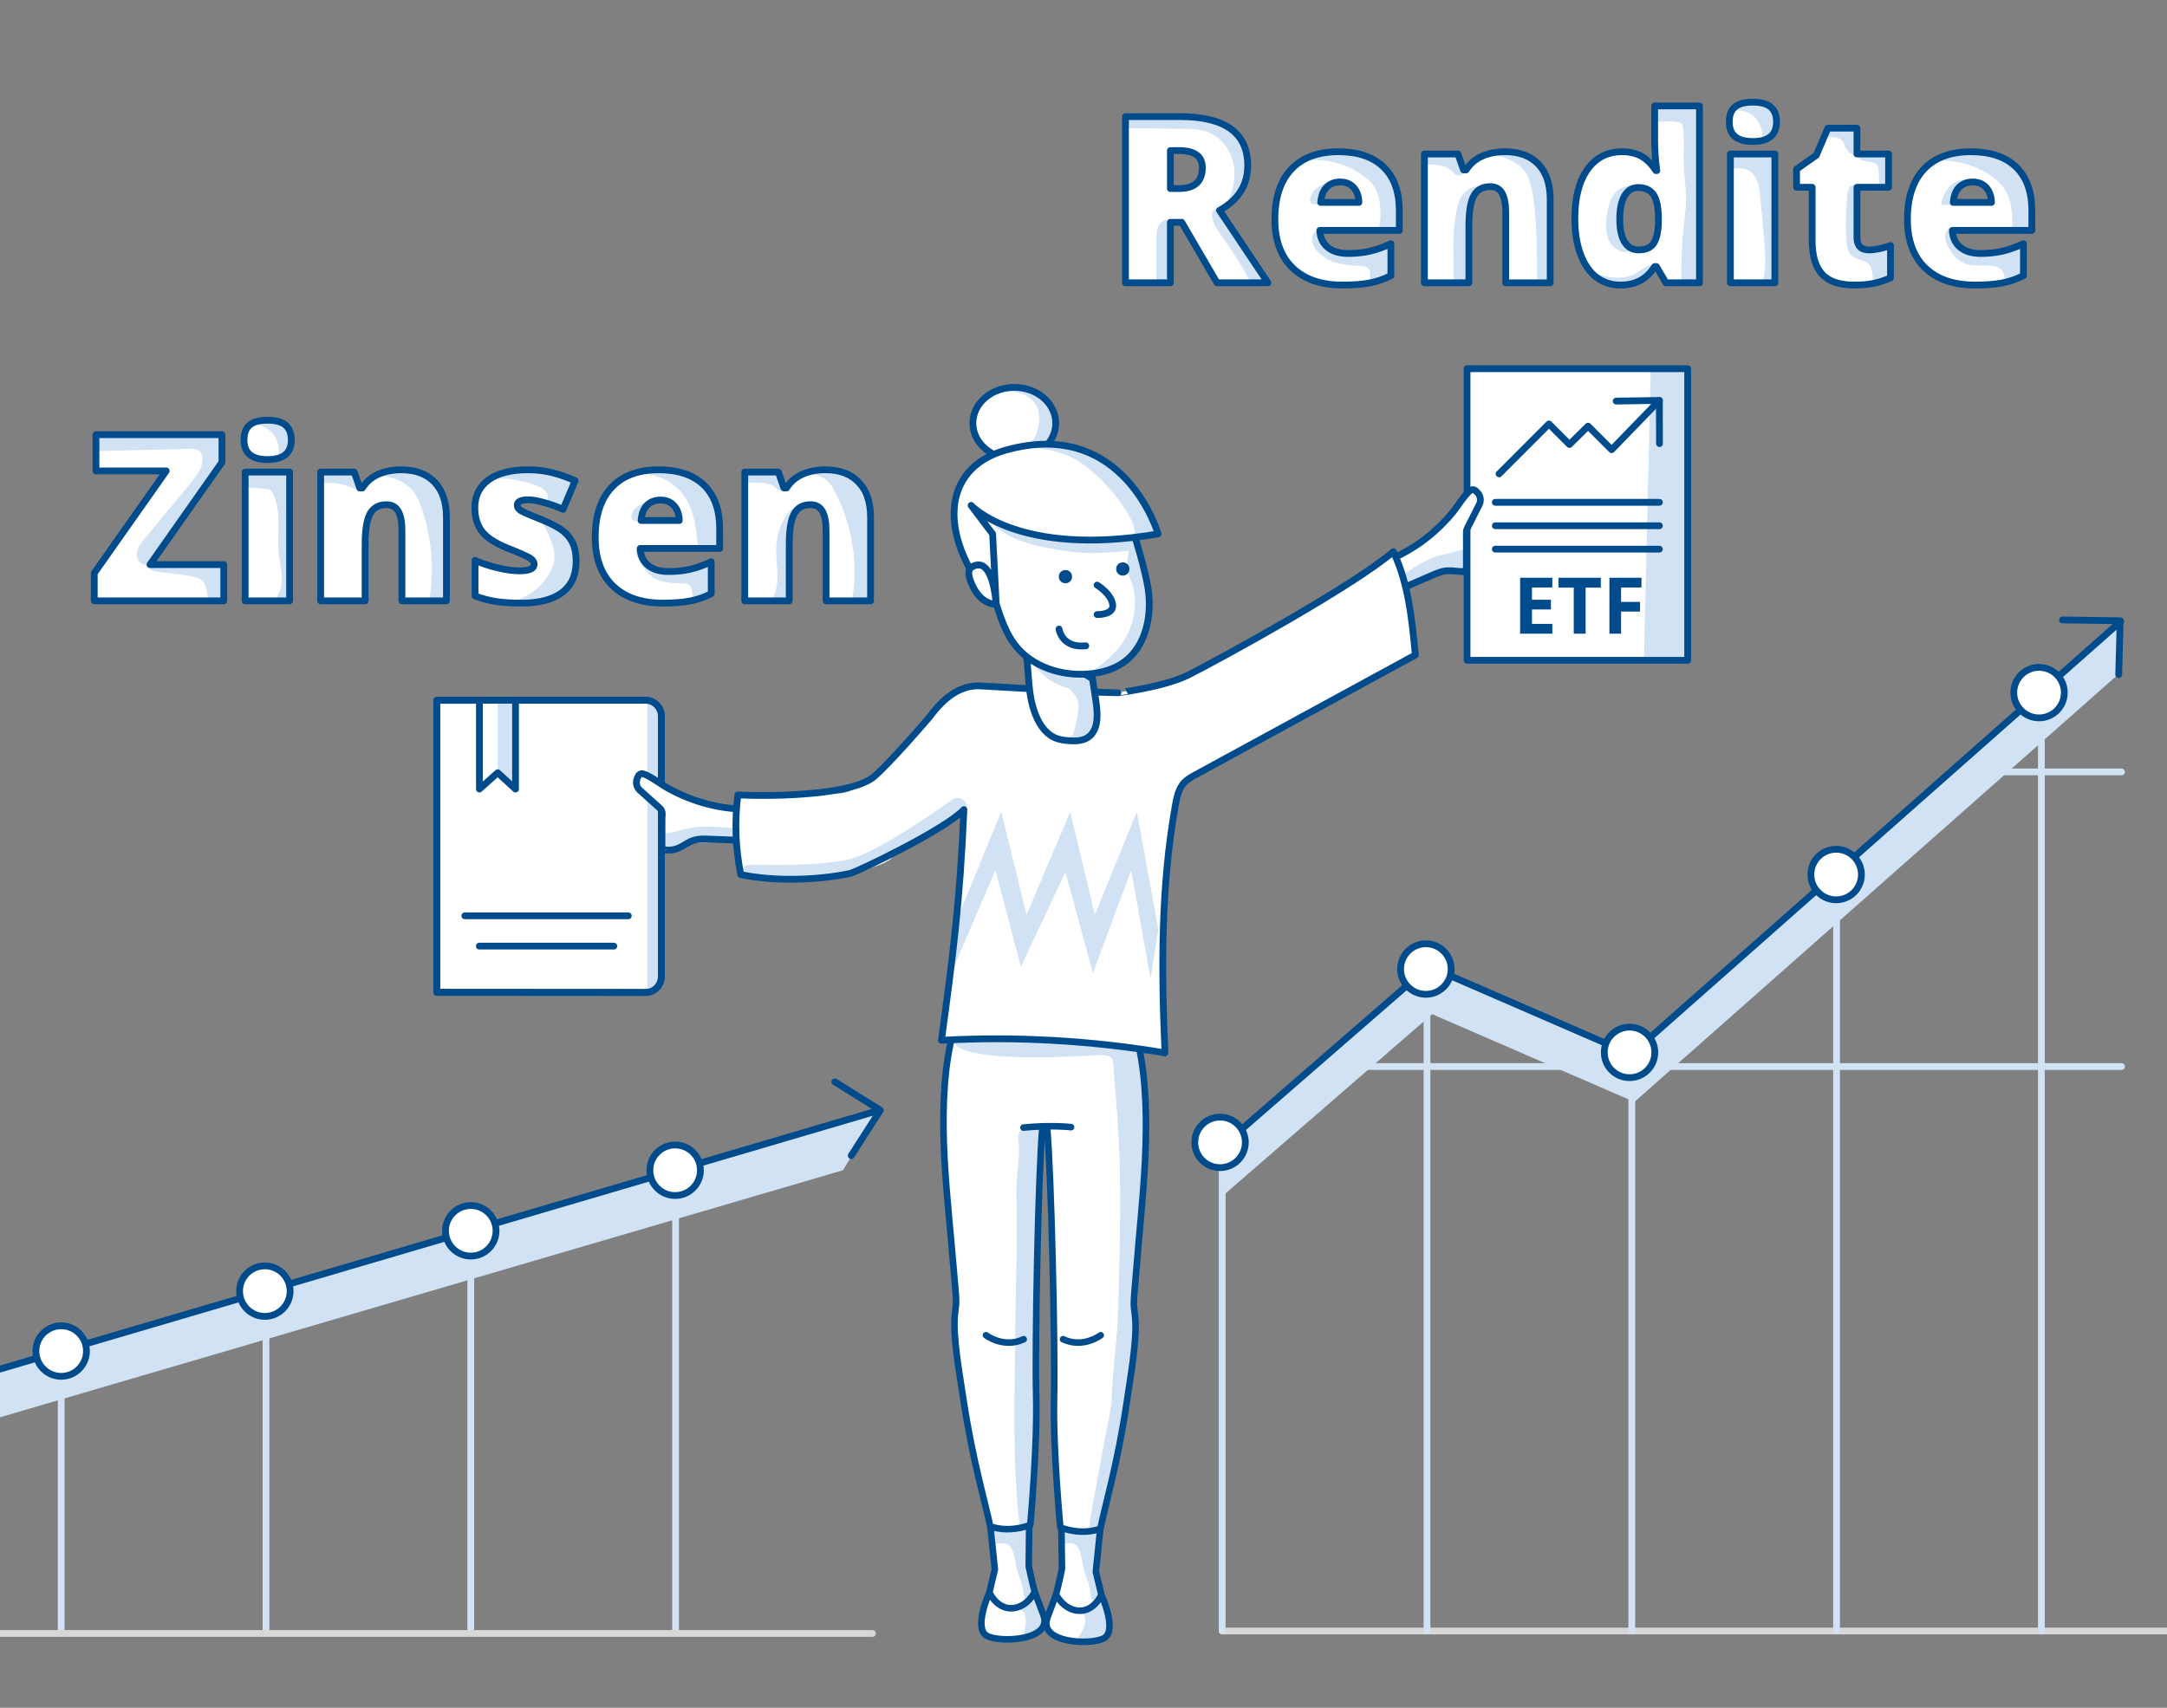<?xml version="1.0" encoding="utf-8"?>
<!-- Generator: Adobe Illustrator 25.0.0, SVG Export Plug-In . SVG Version: 6.00 Build 0)  -->
<svg version="1.1" xmlns="http://www.w3.org/2000/svg" xmlns:xlink="http://www.w3.org/1999/xlink" x="0px" y="0px" width="320px"
	 height="252.255px" viewBox="0 0 320 252.255" style="enable-background:new 0 0 320 252.255;" xml:space="preserve">
<rect x="0" y="0" width="320" height="252.255" fill="#808080" stroke="none"/>
<style type="text/css">
	.st0{display:none;}
	.st1{display:inline;}
	.st2{fill:none;stroke:#D7D7D7;stroke-linecap:round;stroke-miterlimit:10;}
	.st3{fill:none;stroke:#D0E2F3;stroke-linecap:round;stroke-linejoin:round;stroke-miterlimit:10;}
	.st4{fill:#D0E2F3;}
	.st5{fill:none;stroke:#004B8C;stroke-linecap:round;stroke-linejoin:round;stroke-miterlimit:10;}
	.st6{fill:#FFFFFF;stroke:#004B8C;stroke-linecap:round;stroke-linejoin:round;stroke-miterlimit:10;}
	.st7{fill:#FFFFFF;}
	.st8{fill:none;}
	.st9{fill:#FFFFFF;stroke:#004B8C;stroke-width:0.969;stroke-linecap:round;stroke-linejoin:round;stroke-miterlimit:10;}
	.st10{fill:#004B8C;}
	.st11{fill:none;stroke:#004B8C;stroke-width:0.969;stroke-linecap:round;stroke-linejoin:round;stroke-miterlimit:10;}
	.st12{fill:#004B8C;stroke:#004B8C;stroke-width:0.724;stroke-linecap:round;stroke-linejoin:round;stroke-miterlimit:10;}
	.st13{fill:#404040;}
	.st14{fill:#3A8DFF;stroke:#FFFFFF;stroke-miterlimit:10;}
	.st15{fill:#929292;}
	.st16{fill:none;stroke:#D7D7D7;stroke-width:0.5;stroke-miterlimit:10;}
	.st17{fill:#D7D7D7;}
	.st18{fill:#3A8DFF;}
	.st19{fill:none;stroke:#004B8C;stroke-linecap:round;stroke-linejoin:round;}
	.st20{fill:none;stroke:#004B8C;stroke-linecap:round;stroke-linejoin:round;stroke-dasharray:2.031,2.031;}
	.st21{fill:none;stroke:#004B8C;stroke-linecap:round;stroke-linejoin:round;stroke-miterlimit:10;stroke-dasharray:2,2;}
	.st22{fill:none;stroke:#004B8C;stroke-miterlimit:10;}
	.st23{fill:#004B8C;stroke:#004B8C;stroke-linecap:round;stroke-linejoin:round;stroke-miterlimit:10;}
	.st24{fill:none;stroke:#D7D7D7;stroke-linecap:round;stroke-linejoin:round;stroke-miterlimit:10;}
	.st25{fill:#E8F0F9;}
	.st26{fill:none;stroke:#3A8DFF;stroke-linecap:round;stroke-linejoin:round;stroke-miterlimit:10;}
	.st27{fill:#FFFFFF;stroke:#004B8C;stroke-miterlimit:10;}
	.st28{fill:none;stroke:#004B8C;stroke-width:2;stroke-miterlimit:10;}
	.st29{fill:#FFFFFF;stroke:#3A8DFF;stroke-linecap:round;stroke-linejoin:round;stroke-miterlimit:10;}
	.st30{fill:#D8E8FF;}
	.st31{fill:#9CC6FF;}
	.st32{fill:none;stroke:#3A8DFF;stroke-linecap:round;stroke-linejoin:round;}
	.st33{fill:none;stroke:#3A8DFF;stroke-linecap:round;stroke-linejoin:round;stroke-dasharray:0,1.992;}
	.st34{fill:none;stroke:#3A8DFF;stroke-linecap:round;stroke-linejoin:round;stroke-dasharray:0,2.015;}
	.st35{fill:none;stroke:#3A8DFF;stroke-linecap:round;stroke-linejoin:round;stroke-dasharray:0,2.026;}
	.st36{fill:none;stroke:#3A8DFF;stroke-linecap:round;stroke-linejoin:round;stroke-dasharray:0,1.931;}
	.st37{fill:#FFFFFF;stroke:#3A8DFF;stroke-miterlimit:10;}
	.st38{fill:#004B8C;stroke:#004B8C;stroke-linejoin:round;stroke-miterlimit:10;}
	.st39{fill:#3A8DFF;stroke:#004B8C;stroke-width:1.023;stroke-linecap:round;stroke-linejoin:round;stroke-miterlimit:10;}
	.st40{fill:none;stroke:#004B8C;stroke-width:0.961;stroke-linejoin:round;stroke-miterlimit:10;}
	.st41{fill:none;stroke:#004B8C;stroke-width:0.961;stroke-linecap:round;stroke-linejoin:round;stroke-miterlimit:10;}
	.st42{fill:#FBDD32;}
	.st43{fill:none;stroke:#004B8C;stroke-width:1.005;stroke-linecap:round;stroke-linejoin:round;stroke-miterlimit:10;}
	.st44{fill:#FFFFFF;stroke:#004B8C;stroke-width:1.005;stroke-linecap:round;stroke-linejoin:round;stroke-miterlimit:10;}
	.st45{fill:none;stroke:#004B8C;stroke-width:0.979;stroke-linecap:round;stroke-linejoin:round;stroke-miterlimit:10;}
	.st46{opacity:0.5;fill:#FBDD32;}
	.st47{fill:#E6411A;}
	.st48{fill:#003554;}
	.st49{fill:#FAE6E4;}
	.st50{fill:#E5F8E0;}
	.st51{fill:#1BAD2B;}
	.st52{fill:none;stroke:#004B8C;stroke-width:0.997;stroke-linecap:round;stroke-linejoin:round;stroke-miterlimit:10;}
	.st53{fill:#004B8C;stroke:#004B8C;stroke-width:0.708;stroke-linecap:round;stroke-linejoin:round;stroke-miterlimit:10;}
	.st54{fill:none;stroke:#004B8C;stroke-width:0.945;stroke-linecap:round;stroke-linejoin:round;stroke-miterlimit:10;}
	.st55{fill:none;stroke:#004B8C;stroke-width:0.854;stroke-linecap:round;stroke-linejoin:round;stroke-miterlimit:10;}
	.st56{fill:none;stroke:#3A8DFF;stroke-miterlimit:10;}
	.st57{fill:#3A8DFF;stroke:#004B8C;stroke-linecap:round;stroke-linejoin:round;stroke-miterlimit:10;}
	.st58{fill:#004B8C;stroke:#FFFFFF;stroke-linecap:round;stroke-linejoin:round;stroke-miterlimit:10;}
	.st59{fill:#004B8C;stroke:#004B8C;stroke-width:1.038;stroke-miterlimit:10;}
</style>
<g id="Ebene_2" class="st0">
	<rect x="-273.383" y="36.255" class="st1" width="882.383" height="7953.702"/>
</g>
<g id="Grafik">
	<g>
		<g id="XMLID_1543_">
			<line id="XMLID_1933_" class="st2" x1="353.528" y1="240.916" x2="180.481" y2="240.916"/>
		</g>
		<line id="XMLID_2180_" class="st3" x1="194.004" y1="157.537" x2="313.279" y2="157.537"/>
		<line id="XMLID_2179_" class="st3" x1="288.027" y1="114.021" x2="313.279" y2="114.021"/>
		<polyline id="XMLID_1937_" class="st4" points="180.377,169.386 210.998,142.76 240.862,155.721 313.158,91.801 313.158,99.294 
			241.351,162.765 211.487,149.803 180.608,176.598 		"/>
		<line id="XMLID_2173_" class="st3" x1="180.481" y1="240.916" x2="180.481" y2="167.511"/>
		<line id="XMLID_2172_" class="st3" x1="210.722" y1="240.916" x2="210.722" y2="142.763"/>
		<line id="XMLID_2171_" class="st3" x1="240.964" y1="240.916" x2="240.964" y2="156.469"/>
		<line id="XMLID_2170_" class="st3" x1="271.205" y1="240.916" x2="271.205" y2="129.177"/>
		<line id="XMLID_2169_" class="st3" x1="301.446" y1="240.916" x2="301.446" y2="102.15"/>
		<polyline id="XMLID_2167_" class="st5" points="312.868,99.648 313.085,91.69 304.566,91.57 		"/>
		<polyline id="XMLID_1935_" class="st5" points="180.377,169.386 210.998,142.76 240.862,155.721 313.158,91.801 		"/>
		<circle id="XMLID_2130_" class="st6" cx="180.165" cy="168.739" r="3.732"/>
		<circle id="XMLID_2129_" class="st6" cx="210.556" cy="143.137" r="3.732"/>
		<circle id="XMLID_2128_" class="st6" cx="240.634" cy="155.448" r="3.732"/>
		<circle id="XMLID_2127_" class="st6" cx="271.144" cy="129.177" r="3.732"/>
		<circle id="XMLID_2126_" class="st6" cx="301.105" cy="102.308" r="3.732"/>
	</g>
	<g>
		<g id="XMLID_1916_">
			<path class="st7" d="M172.831,32.838v8.933h-6.632V17.223h8.043c6.671,0,10.007,2.418,10.007,7.253
				c0,2.844-1.388,5.043-4.164,6.599l7.153,10.696h-7.522l-5.205-8.933H172.831z M172.831,27.851h1.243
				c2.316,0,3.476-1.024,3.476-3.073c0-1.69-1.137-2.535-3.409-2.535h-1.31V27.851z"/>
			<path class="st7" d="M198.27,42.107c-3.168,0-5.628-0.842-7.379-2.527c-1.753-1.685-2.628-4.083-2.628-7.195
				c0-3.212,0.812-5.678,2.435-7.396c1.623-1.718,3.939-2.577,6.951-2.577c2.865,0,5.079,0.747,6.641,2.241
				c1.562,1.495,2.343,3.647,2.343,6.457v2.921h-11.737c0.045,1.063,0.434,1.897,1.167,2.502s1.732,0.907,2.997,0.907
				c1.153,0,2.214-0.109,3.183-0.328c0.968-0.218,2.018-0.59,3.148-1.116v4.718c-1.03,0.526-2.094,0.89-3.19,1.091
				C201.102,42.006,199.792,42.107,198.27,42.107z M197.884,26.877c-0.772,0-1.419,0.243-1.939,0.73
				c-0.521,0.487-0.826,1.251-0.915,2.292h5.642c-0.022-0.918-0.283-1.651-0.78-2.2C199.392,27.152,198.724,26.877,197.884,26.877z"
				/>
			<path class="st7" d="M222.349,41.771V31.394c0-1.265-0.183-2.219-0.546-2.863c-0.364-0.644-0.948-0.965-1.755-0.965
				c-1.107,0-1.908,0.442-2.4,1.326c-0.493,0.885-0.739,2.401-0.739,4.551v8.328h-6.565V22.747h4.953l0.823,2.351h0.386
				c0.56-0.896,1.335-1.567,2.326-2.015c0.99-0.448,2.129-0.671,3.417-0.671c2.104,0,3.741,0.61,4.911,1.83s1.755,2.938,1.755,5.155
				v12.375H222.349z"/>
			<path class="st7" d="M239.29,42.107c-1.354,0-2.538-0.386-3.551-1.159c-1.014-0.772-1.797-1.908-2.351-3.409
				c-0.555-1.5-0.831-3.251-0.831-5.255c0-3.09,0.621-5.508,1.863-7.254c1.243-1.746,2.949-2.619,5.121-2.619
				c1.063,0,1.996,0.212,2.796,0.638c0.801,0.426,1.531,1.142,2.191,2.149h0.135c-0.213-1.489-0.319-2.978-0.319-4.466v-5.088h6.615
				v26.127h-4.953l-1.41-2.401h-0.252C243.214,41.195,241.529,42.107,239.29,42.107z M241.978,36.918
				c1.052,0,1.793-0.33,2.225-0.991c0.431-0.66,0.663-1.679,0.696-3.056v-0.521c0-1.679-0.24-2.874-0.722-3.585
				c-0.481-0.71-1.237-1.066-2.267-1.066c-0.862,0-1.531,0.406-2.007,1.217s-0.714,1.967-0.714,3.467
				c0,1.478,0.241,2.603,0.723,3.375C240.393,36.532,241.081,36.918,241.978,36.918z"/>
			<path class="st7" d="M255.359,18.012c0-0.985,0.273-1.718,0.822-2.2c0.549-0.481,1.433-0.722,2.653-0.722
				c1.22,0,2.109,0.247,2.67,0.739c0.56,0.493,0.839,1.22,0.839,2.183c0,1.925-1.17,2.888-3.509,2.888
				C256.518,20.9,255.359,19.937,255.359,18.012z M262.092,41.771h-6.564V22.747h6.564V41.771z"/>
			<path class="st7" d="M275.995,36.918c0.884,0,1.941-0.218,3.174-0.655v4.785c-0.885,0.381-1.728,0.652-2.527,0.814
				c-0.801,0.162-1.738,0.244-2.813,0.244c-2.205,0-3.795-0.54-4.769-1.621c-0.975-1.08-1.461-2.739-1.461-4.979v-7.841h-2.301
				v-2.67l2.922-2.065l1.696-3.997h4.298v3.812h4.668v4.92h-4.668v7.405C274.215,36.303,274.809,36.918,275.995,36.918z"/>
			<path class="st7" d="M291.678,42.107c-3.168,0-5.628-0.842-7.379-2.527c-1.753-1.685-2.628-4.083-2.628-7.195
				c0-3.212,0.812-5.678,2.435-7.396c1.623-1.718,3.939-2.577,6.951-2.577c2.865,0,5.079,0.747,6.641,2.241
				c1.562,1.495,2.343,3.647,2.343,6.457v2.921h-11.737c0.045,1.063,0.434,1.897,1.167,2.502s1.732,0.907,2.997,0.907
				c1.153,0,2.214-0.109,3.183-0.328c0.968-0.218,2.018-0.59,3.148-1.116v4.718c-1.03,0.526-2.094,0.89-3.19,1.091
				C294.51,42.006,293.2,42.107,291.678,42.107z M291.292,26.877c-0.772,0-1.419,0.243-1.939,0.73
				c-0.521,0.487-0.826,1.251-0.915,2.292h5.642c-0.022-0.918-0.283-1.651-0.78-2.2C292.8,27.152,292.132,26.877,291.292,26.877z"/>
		</g>
		<path id="XMLID_1915_" class="st8" d="M172.898,21.866c-0.535-0.054-1.193-0.051-1.466,0.413
			c-0.081,0.137-0.113,0.298-0.142,0.454c-0.243,1.33-0.341,2.686-0.291,4.037c0.016,0.429,0.068,0.904,0.389,1.188
			c0.287,0.255,0.705,0.281,1.089,0.294c0.129,0.004,0.281-0.002,0.355-0.108c0.043-0.061,0.047-0.141,0.049-0.215
			c0.057-1.827,0.08-3.656,0.067-5.484"/>
		<path id="XMLID_1914_" class="st4" d="M166.235,18.911c2.85,0.041,5.699,0.083,8.549,0.124c1.176,0.017,2.377,0.038,3.485,0.433
			c2.044,0.727,3.505,2.704,3.905,4.836c0.399,2.132-0.17,4.371-1.27,6.24c2.238-1.6,3.756-4.888,3.241-7.591
			s-2.046-4.368-4.716-5.033c-0.838-0.209-2.696-0.575-3.558-0.632c-2.672-0.175-5.344-0.35-8.016-0.524
			c-0.413-0.027-0.851-0.049-1.214,0.148s-0.594,0.699-0.358,1.039"/>
		<path id="XMLID_1913_" class="st4" d="M172.796,32.468c-0.67-0.208-1.399,0.271-1.715,0.898c-0.316,0.626-0.323,1.358-0.323,2.06
			c0.001,2.098,0.001,4.196,0.002,6.294c0.763,0.066,1.53,0.078,2.295,0.037c-0.266-0.854-0.162-1.772-0.095-2.663
			c0.152-2.051,0.087-4.118-0.196-6.155"/>
		<path id="XMLID_1912_" class="st4" d="M179.963,30.797c-0.372-0.099-0.765,0.182-0.905,0.54c-0.139,0.359-0.08,0.764,0.031,1.132
			c0.297,0.993,0.929,1.846,1.53,2.691c1.354,1.904,2.604,3.881,3.744,5.921c0.144,0.258,0.304,0.533,0.573,0.654
			c0.184,0.083,0.394,0.081,0.596,0.077c0.595-0.011,1.19-0.022,1.785-0.033c-0.654-0.763-1.309-1.529-1.865-2.366
			c-0.308-0.463-0.584-0.946-0.865-1.425c-1.403-2.395-2.936-4.713-4.59-6.942"/>
		<path id="XMLID_1911_" class="st4" d="M192.093,23.83c3.255-0.612,6.756,0.229,9.378,2.252c0.586,0.452,1.136,0.967,1.52,1.599
			c0.345,0.567,0.546,1.21,0.678,1.86c0.285,1.4,0.259,2.863-0.075,4.253c0.91,0.069,1.82,0.137,2.73,0.206
			c0.503-1.204,0.586-2.552,0.418-3.846c-0.434-3.335-2.73-6.487-5.947-7.468c-0.788-0.24-1.609-0.351-2.429-0.423
			c-2.011-0.177-4.194-0.073-5.807,1.141"/>
		<path id="XMLID_1910_" class="st4" d="M197.554,26.646c-1.094,0.389-2.351,0.471-3.228,1.232c-0.458,0.397-0.768,0.961-0.859,1.56
			c-0.025,0.167-0.031,0.35,0.061,0.491c0.138,0.213,0.429,0.248,0.682,0.263c0.249,0.014,0.499,0.028,0.748,0.042
			c0.04,0.002,0.082,0.004,0.118-0.013c0.086-0.042,0.09-0.16,0.085-0.256c-0.034-0.741,0.216-1.492,0.688-2.064
			c0.471-0.573,1.16-0.963,1.893-1.072"/>
		<path id="XMLID_1909_" class="st4" d="M194.818,33.962c-0.509,0.039-0.92,0.493-1.027,0.991c-0.107,0.499,0.04,1.022,0.279,1.473
			c0.612,1.155,1.796,1.919,3.041,2.315c1.246,0.395,2.567,0.467,3.871,0.551c0.423,0.027,0.899,0.083,1.159,0.418
			c0.406,0.525-0.006,1.311,0.197,1.943c0.512,0.003,1.033,0.004,1.523-0.146s0.952-0.476,1.137-0.954
			c0.088-0.227,0.109-0.474,0.125-0.717c0.086-1.25,0.085-2.507-0.003-3.757c-2.244,0.97-4.736,1.357-7.168,1.114
			c-0.724-0.073-1.468-0.21-2.07-0.619c-0.82-0.557-1.267-1.615-1.096-2.591"/>
		<path id="XMLID_1908_" class="st4" d="M210.072,22.841c-0.015,0.401,0.002,0.803,0.053,1.201c0.011,0.087,0.029,0.184,0.1,0.236
			c0.06,0.045,0.142,0.044,0.217,0.041c1.354-0.051,2.845-0.026,3.868,0.863c0.245,0.213,0.457,0.472,0.744,0.625
			s0.689,0.163,0.894-0.088c0.21-0.257,0.115-0.649-0.065-0.928s-0.435-0.514-0.553-0.824c-0.128-0.337-0.098-0.762-0.375-0.993
			c-0.227-0.19-0.561-0.156-0.853-0.107c-0.598,0.102-1.196,0.227-1.803,0.235s-1.234-0.114-1.729-0.466"/>
		<path id="XMLID_1907_" class="st4" d="M218.902,22.835c2.569-0.165,5.956,1.06,6.828,3.482c0.368,1.021,0.653,2.353,0.776,3.431
			c0.457,4.025,0.491,8.227,0.513,12.278c0.412,0.411,1.172,0.173,1.491-0.314c0.319-0.487,0.322-1.108,0.315-1.689
			c-0.044-3.475-0.087-6.951-0.131-10.426c-0.015-1.164-0.034-2.357-0.451-3.444c-0.546-1.426-1.753-2.545-3.152-3.157
			s-2.973-0.749-4.491-0.58"/>
		<path id="XMLID_1906_" class="st4" d="M219.063,27.751c-0.941-0.461-2.131-0.036-2.83,0.744c-0.699,0.78-1.001,1.833-1.198,2.862
			c-0.508,2.655-0.448,5.381-0.387,8.083c0.016,0.702,0.032,1.403,0.048,2.105c0.002,0.107,0.008,0.223,0.074,0.307
			c0.082,0.104,0.227,0.127,0.358,0.142c0.297,0.034,0.594,0.069,0.892,0.103c0.236,0.027,0.519,0.035,0.66-0.156
			c0.083-0.113,0.088-0.263,0.089-0.404c0.03-2.73,0.061-5.461,0.091-8.191c0.011-1.02,0.024-2.051,0.278-3.039
			c0.254-0.988,0.776-1.943,1.618-2.518"/>
		<path id="XMLID_1905_" class="st4" d="M244.312,15.803c-0.13,0.458-0.189,0.935-0.176,1.41c0.008,0.286,0.072,0.618,0.326,0.749
			c0.161,0.083,0.354,0.059,0.533,0.038c0.917-0.108,1.848-0.099,2.762,0.028c0.216,0.03,0.449,0.076,0.592,0.239
			c0.122,0.138,0.154,0.332,0.176,0.515c0.255,2.036,0.024,4.1,0.133,6.149c0.071,1.318,0.282,2.627,0.313,3.947
			c0.036,1.576-0.186,3.145-0.35,4.713c-0.279,2.667-0.389,5.352-0.33,8.033c0.649,0.091,1.298,0.182,1.948,0.272
			c0.124,0.017,0.266,0.03,0.36-0.054c0.061-0.055,0.085-0.139,0.106-0.218c0.296-1.154,0.295-2.36,0.293-3.551
			c-0.005-2.37-0.01-4.74-0.015-7.111c-0.001-0.496-0.002-0.992-0.003-1.488c-0.005-2.446-0.01-4.892-0.016-7.337
			c-0.005-2.182-0.009-4.363-0.064-6.544c-1.935,0.095-3.875,0.074-5.807-0.063"/>
		<path id="XMLID_1904_" class="st4" d="M243.306,28.049c-1.256-0.586-2.788-0.883-3.997-0.204c-1.403,0.79-1.864,2.572-2.04,4.172
			c-0.118,1.073-0.164,2.189,0.211,3.202c0.375,1.012,1.262,1.901,2.338,1.98c0.676,0.05,1.371-0.214,2.022-0.026
			c-1.054-0.513-1.878-1.478-2.219-2.599c-0.301-0.989-0.233-2.049-0.109-3.075c0.094-0.774,0.223-1.56,0.576-2.255
			c0.353-0.695,0.967-1.297,1.729-1.46"/>
		<path id="XMLID_1903_" class="st4" d="M234.615,40.089c1.147,0.38,2.305,0.762,3.506,0.889c1.202,0.127,2.467-0.019,3.505-0.637
			c0.688-0.41,1.286-1.025,2.072-1.179c0.255-0.05,0.62,0.053,0.591,0.311c-0.01,0.086-0.066,0.159-0.119,0.227
			c-0.705,0.888-1.466,1.789-2.497,2.259c-0.607,0.276-1.278,0.387-1.944,0.405c-1.649,0.043-3.308-0.489-4.624-1.483"/>
		<path id="XMLID_1902_" class="st4" d="M256.029,16.347c0.978-0.116,2.016,0.086,2.804,0.678c0.787,0.592,1.543,2.123,1.399,3.098
			c-0.021,0.138-0.048,0.297,0.041,0.404c0.054,0.065,0.139,0.095,0.221,0.117c0.59,0.161,0.981-0.442,1.514-0.742
			c0.19-0.96,0.462-1.879,0.465-2.857c0-0.149-0.002-0.301-0.045-0.444c-0.068-0.223-0.233-0.406-0.417-0.548
			c-0.6-0.464-1.399-0.558-2.154-0.633c-1.408-0.14-2.942-0.243-4.125,0.534"/>
		<path id="XMLID_1901_" class="st4" d="M255.5,23.15c0.054,0.593,0.108,1.186,0.162,1.779c0.838-0.091,1.731-0.173,2.485,0.206
			c0.655,0.329,1.111,0.971,1.366,1.658c0.255,0.687,0.333,1.426,0.406,2.155c0.217,2.178,0.401,4.358,0.586,6.539
			c0.179,2.114,0.353,4.286-0.248,6.321c0.58,0.034,1.165-0.02,1.729-0.161c0.133-0.822,0.093-1.661,0.058-2.492
			c-0.225-5.333-0.229-10.675-0.011-16.009c-1.948-0.547-4.027-0.621-6.009-0.215"/>
		<path id="XMLID_1758_" class="st4" d="M269.919,19.11c-0.269,0.347-0.458,0.756-0.549,1.186c0.524,0.012,1.05-0.075,1.571-0.018
			c0.521,0.057,1.066,0.297,1.294,0.769c0.078,0.162,0.114,0.341,0.171,0.512c0.248,0.742,0.938,1.317,1.712,1.428
			c-0.008-1.191-0.015-2.381-0.023-3.572c-0.001-0.082-0.002-0.167-0.04-0.24c-0.08-0.154-0.283-0.187-0.457-0.2
			c-1.262-0.095-2.53-0.108-3.793-0.04"/>
		<path id="XMLID_1756_" class="st4" d="M274.559,22.821c-0.133,0.027-0.212,0.181-0.194,0.315c0.018,0.135,0.11,0.248,0.215,0.335
			c0.394,0.329,0.949,0.352,1.458,0.42c0.509,0.068,1.077,0.248,1.283,0.719c0.083,0.189,0.093,0.401,0.103,0.608
			c0.036,0.789,0.072,1.578,0.108,2.367c0.003,0.061,0.009,0.13,0.056,0.17c0.039,0.033,0.093,0.036,0.144,0.037
			c0.43,0.013,0.86,0.026,1.29,0.04c-0.119-1.369-0.185-2.743-0.2-4.118c-0.003-0.265-0.02-0.567-0.225-0.736
			c-0.124-0.102-0.292-0.131-0.452-0.153c-1.155-0.162-2.329-0.19-3.491-0.086"/>
		<path id="XMLID_1754_" class="st4" d="M274.267,27.505c-0.285-0.322-0.853-0.195-1.122,0.139s-0.321,0.789-0.359,1.216
			c-0.197,2.245-0.291,4.506-0.115,6.753c0.062,0.791,0.196,1.656,0.795,2.177c0.748,0.65,2.003,0.557,2.612,1.339
			c0.402,0.517,0.373,1.233,0.489,1.878c0.029,0.162,0.077,0.335,0.209,0.433c0.118,0.087,0.275,0.094,0.421,0.09
			c0.577-0.017,1.15-0.153,1.673-0.397c0.11-0.051,0.222-0.112,0.286-0.215c0.065-0.107,0.066-0.239,0.065-0.364
			c-0.01-1.182-0.019-2.365-0.029-3.547c-0.002-0.224-0.032-0.496-0.236-0.59c-0.098-0.046-0.212-0.035-0.32-0.023
			c-0.66,0.072-1.32,0.144-1.98,0.216c-0.607,0.066-1.289,0.111-1.757-0.282c-0.382-0.321-0.509-0.849-0.581-1.342
			c-0.193-1.333-0.139-2.689-0.085-4.035c0.042-1.033,0.084-2.066,0.125-3.099"/>
		<path id="XMLID_1713_" class="st4" d="M286.067,23.748c2.368-0.124,4.767,0.413,6.857,1.534c1.394,0.748,2.683,1.791,3.412,3.196
			c0.877,1.69,0.85,3.687,0.803,5.591c0.807,0.05,1.614,0.099,2.421,0.149c0.155,0.01,0.344,0.003,0.422-0.132
			c0.039-0.066,0.038-0.148,0.037-0.224c-0.022-1.116-0.044-2.231-0.066-3.347c-0.014-0.7-0.028-1.404-0.175-2.088
			c-0.267-1.244-0.961-2.362-1.798-3.32c-0.434-0.497-0.915-0.963-1.485-1.295c-0.516-0.301-1.091-0.485-1.662-0.661
			c-1.286-0.397-2.592-0.769-3.935-0.869s-2.738,0.09-3.906,0.758"/>
		<path id="XMLID_1708_" class="st4" d="M291.21,26.729c-1.015-0.445-2.257-0.123-3.088,0.61c-0.831,0.733-1.292,1.811-1.491,2.901
			c0.385,0.017,0.771,0.033,1.156,0.05c0.206,0.009,0.44,0.006,0.579-0.146c0.089-0.098,0.116-0.236,0.142-0.366
			c0.129-0.659,0.317-1.323,0.711-1.867c0.393-0.544,1.026-0.952,1.697-0.926"/>
		<path id="XMLID_1705_" class="st4" d="M288.21,33.714c-0.035-0.11-0.198-0.093-0.299-0.038c-0.464,0.253-0.691,0.818-0.672,1.346
			s0.243,1.026,0.496,1.489c0.56,1.025,1.339,2.001,2.427,2.426c1.239,0.484,2.635,0.172,3.956,0.331
			c0.531,0.064,1.084,0.223,1.446,0.617c0.471,0.512,0.504,1.277,0.512,1.972c0.773-0.256,1.546-0.511,2.319-0.767
			c0.125-0.041,0.258-0.089,0.334-0.196c0.073-0.104,0.077-0.239,0.077-0.366c0.005-1.329,0.01-2.657,0.015-3.986
			c0-0.063,0-0.129-0.026-0.186c-0.101-0.222-0.432-0.134-0.651-0.025c-1.569,0.784-3.386,0.854-5.139,0.908
			c-1.046,0.032-2.136,0.057-3.087-0.381c-0.951-0.437-1.708-1.487-1.453-2.502"/>
		<g id="XMLID_1701_">
			<path class="st5" d="M172.831,32.838v8.933h-6.632V17.223h8.043c6.671,0,10.007,2.418,10.007,7.253
				c0,2.844-1.388,5.043-4.164,6.599l7.153,10.696h-7.522l-5.205-8.933H172.831z M172.831,27.851h1.243
				c2.316,0,3.476-1.024,3.476-3.073c0-1.69-1.137-2.535-3.409-2.535h-1.31V27.851z"/>
			<path class="st5" d="M198.27,42.107c-3.168,0-5.628-0.842-7.379-2.527c-1.753-1.685-2.628-4.083-2.628-7.195
				c0-3.212,0.812-5.678,2.435-7.396c1.623-1.718,3.939-2.577,6.951-2.577c2.865,0,5.079,0.747,6.641,2.241
				c1.562,1.495,2.343,3.647,2.343,6.457v2.921h-11.737c0.045,1.063,0.434,1.897,1.167,2.502s1.732,0.907,2.997,0.907
				c1.153,0,2.214-0.109,3.183-0.328c0.968-0.218,2.018-0.59,3.148-1.116v4.718c-1.03,0.526-2.094,0.89-3.19,1.091
				C201.102,42.006,199.792,42.107,198.27,42.107z M197.884,26.877c-0.772,0-1.419,0.243-1.939,0.73
				c-0.521,0.487-0.826,1.251-0.915,2.292h5.642c-0.022-0.918-0.283-1.651-0.78-2.2C199.392,27.152,198.724,26.877,197.884,26.877z"
				/>
			<path class="st5" d="M222.349,41.771V31.394c0-1.265-0.183-2.219-0.546-2.863c-0.364-0.644-0.948-0.965-1.755-0.965
				c-1.107,0-1.908,0.442-2.4,1.326c-0.493,0.885-0.739,2.401-0.739,4.551v8.328h-6.565V22.747h4.953l0.823,2.351h0.386
				c0.56-0.896,1.335-1.567,2.326-2.015c0.99-0.448,2.129-0.671,3.417-0.671c2.104,0,3.741,0.61,4.911,1.83s1.755,2.938,1.755,5.155
				v12.375H222.349z"/>
			<path class="st5" d="M239.29,42.107c-1.354,0-2.538-0.386-3.551-1.159c-1.014-0.772-1.797-1.908-2.351-3.409
				c-0.555-1.5-0.831-3.251-0.831-5.255c0-3.09,0.621-5.508,1.863-7.254c1.243-1.746,2.949-2.619,5.121-2.619
				c1.063,0,1.996,0.212,2.796,0.638c0.801,0.426,1.531,1.142,2.191,2.149h0.135c-0.213-1.489-0.319-2.978-0.319-4.466v-5.088h6.615
				v26.127h-4.953l-1.41-2.401h-0.252C243.214,41.195,241.529,42.107,239.29,42.107z M241.978,36.918
				c1.052,0,1.793-0.33,2.225-0.991c0.431-0.66,0.663-1.679,0.696-3.056v-0.521c0-1.679-0.24-2.874-0.722-3.585
				c-0.481-0.71-1.237-1.066-2.267-1.066c-0.862,0-1.531,0.406-2.007,1.217s-0.714,1.967-0.714,3.467
				c0,1.478,0.241,2.603,0.723,3.375C240.393,36.532,241.081,36.918,241.978,36.918z"/>
			<path class="st5" d="M255.359,18.012c0-0.985,0.273-1.718,0.822-2.2c0.549-0.481,1.433-0.722,2.653-0.722
				c1.22,0,2.109,0.247,2.67,0.739c0.56,0.493,0.839,1.22,0.839,2.183c0,1.925-1.17,2.888-3.509,2.888
				C256.518,20.9,255.359,19.937,255.359,18.012z M262.092,41.771h-6.564V22.747h6.564V41.771z"/>
			<path class="st5" d="M275.995,36.918c0.884,0,1.941-0.218,3.174-0.655v4.785c-0.885,0.381-1.728,0.652-2.527,0.814
				c-0.801,0.162-1.738,0.244-2.813,0.244c-2.205,0-3.795-0.54-4.769-1.621c-0.975-1.08-1.461-2.739-1.461-4.979v-7.841h-2.301
				v-2.67l2.922-2.065l1.696-3.997h4.298v3.812h4.668v4.92h-4.668v7.405C274.215,36.303,274.809,36.918,275.995,36.918z"/>
			<path class="st5" d="M291.678,42.107c-3.168,0-5.628-0.842-7.379-2.527c-1.753-1.685-2.628-4.083-2.628-7.195
				c0-3.212,0.812-5.678,2.435-7.396c1.623-1.718,3.939-2.577,6.951-2.577c2.865,0,5.079,0.747,6.641,2.241
				c1.562,1.495,2.343,3.647,2.343,6.457v2.921h-11.737c0.045,1.063,0.434,1.897,1.167,2.502s1.732,0.907,2.997,0.907
				c1.153,0,2.214-0.109,3.183-0.328c0.968-0.218,2.018-0.59,3.148-1.116v4.718c-1.03,0.526-2.094,0.89-3.19,1.091
				C294.51,42.006,293.2,42.107,291.678,42.107z M291.292,26.877c-0.772,0-1.419,0.243-1.939,0.73
				c-0.521,0.487-0.826,1.251-0.915,2.292h5.642c-0.022-0.918-0.283-1.651-0.78-2.2C292.8,27.152,292.132,26.877,291.292,26.877z"/>
		</g>
	</g>
	<g>
		<polyline id="XMLID_2115_" class="st4" points="124.47,172.859 -108.916,241.279 -132.349,241.183 129.885,163.991 		"/>
		<line id="XMLID_2114_" class="st5" x1="-132.349" y1="241.183" x2="129.885" y2="163.991"/>
		<line id="XMLID_2110_" class="st3" x1="9.036" y1="240.661" x2="9.036" y2="199.658"/>
		<line id="XMLID_2109_" class="st3" x1="39.277" y1="240.661" x2="39.277" y2="190.712"/>
		<line id="XMLID_2108_" class="st3" x1="69.518" y1="240.661" x2="69.518" y2="181.802"/>
		<line id="XMLID_2107_" class="st3" x1="99.759" y1="240.661" x2="99.759" y2="172.859"/>
		<polyline id="XMLID_2106_" class="st5" points="125.699,170.691 130.001,163.991 123.28,159.801 		"/>
		<circle id="XMLID_1967_" class="st6" cx="9.036" cy="199.565" r="3.732"/>
		<circle id="XMLID_1962_" class="st6" cx="39.11" cy="190.712" r="3.732"/>
		<circle id="XMLID_1959_" class="st6" cx="69.518" cy="181.802" r="3.732"/>
		<circle id="XMLID_1955_" class="st6" cx="99.699" cy="172.859" r="3.732"/>
		<g id="XMLID_1949_">
			<line id="XMLID_1950_" class="st2" x1="128.839" y1="241.279" x2="-165.28" y2="241.279"/>
		</g>
	</g>
	<g>
		<g id="XMLID_1932_">
			<path class="st7" d="M33.044,88.752H13.919v-4.097L24.548,69.56H14.171v-5.356h18.604v4.08L22.147,83.396h10.897V88.752z"/>
			<path class="st7" d="M36.033,64.993c0-0.985,0.274-1.718,0.823-2.2c0.548-0.481,1.433-0.722,2.653-0.722
				c1.22,0,2.11,0.247,2.669,0.739s0.84,1.22,0.84,2.183c0,1.925-1.17,2.888-3.509,2.888C37.191,67.881,36.033,66.918,36.033,64.993
				z M42.766,88.752h-6.565V69.728h6.565V88.752z"/>
			<path class="st7" d="M59.355,88.752V78.375c0-1.265-0.182-2.219-0.546-2.863c-0.364-0.644-0.949-0.965-1.754-0.965
				c-1.108,0-1.909,0.442-2.401,1.326c-0.493,0.885-0.739,2.401-0.739,4.551v8.328H47.35V69.728h4.954l0.823,2.351h0.386
				c0.56-0.896,1.335-1.567,2.326-2.015c0.99-0.448,2.129-0.671,3.417-0.671c2.104,0,3.742,0.61,4.912,1.83
				c1.169,1.22,1.755,2.938,1.755,5.155v12.375H59.355z"/>
			<path class="st7" d="M85.079,82.909c0,2.038-0.694,3.577-2.082,4.618c-1.388,1.041-3.381,1.562-5.978,1.562
				c-1.411,0-2.636-0.076-3.677-0.227c-1.041-0.151-2.105-0.428-3.19-0.832v-5.255c1.019,0.448,2.135,0.817,3.35,1.108
				c1.215,0.292,2.298,0.437,3.249,0.437c1.422,0,2.133-0.325,2.133-0.974c0-0.336-0.199-0.635-0.596-0.898
				c-0.397-0.263-1.553-0.775-3.467-1.536c-1.747-0.716-2.967-1.531-3.661-2.443C70.465,77.556,70.118,76.4,70.118,75
				c0-1.769,0.683-3.146,2.049-4.13c1.365-0.985,3.296-1.478,5.792-1.478c1.254,0,2.432,0.137,3.535,0.411
				c1.103,0.274,2.247,0.675,3.434,1.201l-1.78,4.231c-0.873-0.392-1.796-0.725-2.771-0.999c-0.974-0.274-1.769-0.412-2.384-0.412
				c-1.075,0-1.612,0.263-1.612,0.789c0,0.325,0.188,0.602,0.563,0.831c0.375,0.23,1.458,0.697,3.249,1.402
				c1.332,0.548,2.326,1.086,2.98,1.612c0.655,0.526,1.136,1.145,1.444,1.855C84.925,81.026,85.079,81.891,85.079,82.909z"/>
			<path class="st7" d="M97.908,89.088c-3.168,0-5.628-0.842-7.38-2.527c-1.752-1.685-2.628-4.083-2.628-7.195
				c0-3.212,0.812-5.678,2.435-7.396c1.623-1.718,3.94-2.577,6.951-2.577c2.866,0,5.08,0.747,6.641,2.241
				c1.562,1.495,2.342,3.647,2.342,6.457v2.921H94.533c0.044,1.063,0.434,1.897,1.167,2.502c0.733,0.604,1.732,0.907,2.997,0.907
				c1.153,0,2.213-0.109,3.182-0.328s2.018-0.59,3.148-1.116v4.718c-1.03,0.526-2.093,0.89-3.19,1.091
				C100.739,88.987,99.43,89.088,97.908,89.088z M97.521,73.859c-0.772,0-1.419,0.243-1.939,0.73
				c-0.521,0.487-0.826,1.251-0.915,2.292h5.642c-0.022-0.918-0.283-1.651-0.781-2.2S98.361,73.859,97.521,73.859z"/>
			<path class="st7" d="M121.986,88.752V78.375c0-1.265-0.182-2.219-0.546-2.863c-0.364-0.644-0.949-0.965-1.754-0.965
				c-1.108,0-1.909,0.442-2.401,1.326c-0.493,0.885-0.739,2.401-0.739,4.551v8.328h-6.565V69.728h4.954l0.823,2.351h0.386
				c0.56-0.896,1.335-1.567,2.326-2.015c0.99-0.448,2.129-0.671,3.417-0.671c2.104,0,3.742,0.61,4.912,1.83
				c1.169,1.22,1.755,2.938,1.755,5.155v12.375H121.986z"/>
		</g>
		<path id="XMLID_1931_" class="st4" d="M14.274,66.634c4.604-0.112,9.208-0.225,13.812-0.337c0.363-0.009,0.741-0.015,1.071,0.137
			c1.005,0.464,0.883,1.955,0.371,2.937c-0.478,0.919-1.145,1.724-1.806,2.522c-2.117,2.555-4.234,5.111-6.352,7.666
			c-0.53,0.64-1.083,1.333-1.167,2.159c-0.084,0.827,0.545,1.775,1.372,1.69c1-0.102,1.288-1.383,1.821-2.235
			c0.496-0.793,1.335-1.293,2.018-1.931c1.782-1.666,2.438-4.204,3.894-6.161c1.088-1.463,2.644-2.637,3.255-4.355
			c0.53-1.49,0.252-3.131-0.032-4.686c-0.489,0.014-0.977,0.136-1.466,0.136H13.872c0.004,0.167,0.008,0.334,0.011,0.502v1.865"/>
		<path id="XMLID_1930_" class="st4" d="M22.484,83.287c-0.303-0.186-0.646,0.311-0.478,0.624c0.168,0.313,0.561,0.415,0.911,0.475
			c1.948,0.335,3.951,0.36,5.857,0.88c0.346,0.094,0.697,0.21,0.976,0.435c0.592,0.477,0.724,1.307,0.862,2.055
			c0.061,0.334,0.154,0.7,0.436,0.889c0.215,0.144,0.491,0.15,0.75,0.152c0.306,0.001,0.662-0.022,0.838-0.272
			c0.11-0.156,0.116-0.361,0.118-0.552c0.015-1.551-0.01-3.102-0.073-4.652c-3.002,0.176-6.016,0.156-9.015-0.059"/>
		<path id="XMLID_1929_" class="st4" d="M37.214,62.664c1.155-0.037,2.316,0.479,3.063,1.361c0.747,0.882,1.064,2.112,0.838,3.246
			c0.266,0.273,0.734,0.255,1.056,0.05s0.527-0.549,0.691-0.893c0.249-0.52,0.438-1.099,0.342-1.667
			c-0.067-0.394-0.265-0.751-0.461-1.099c-0.247-0.44-0.508-0.896-0.927-1.177c-0.294-0.197-0.645-0.292-0.992-0.363
			c-0.898-0.183-1.825-0.223-2.736-0.12"/>
		<path id="XMLID_1928_" class="st4" d="M36.215,71.945c1.05,0.092,2.1,0.185,3.15,0.277c0.183,0.016,0.375,0.035,0.527,0.138
			c0.125,0.084,0.21,0.216,0.285,0.348c1.507,2.622,0.683,5.906,0.984,8.915c0.21,2.097,0.954,4.366-0.084,6.2
			c-0.212,0.375-0.43,0.967-0.031,1.13c0.102,0.042,0.217,0.032,0.327,0.021c0.548-0.054,1.067-0.255,1.611-0.338V69.821
			c-0.042,0-0.084,0-0.125,0H36.21c0,0.544,0,1.087,0,1.631"/>
		<path id="XMLID_1927_" class="st4" d="M47.268,71.417c1.963-0.301,4.027,0.113,5.722,1.149c-0.054-0.958-0.407-1.897-0.997-2.653
			c-0.128-0.163-0.277-0.326-0.475-0.387c-0.18-0.056-0.374-0.02-0.559,0.012c-1.176,0.203-2.38,0.245-3.567,0.125
			c-0.121,0.407-0.131,0.846-0.029,1.258"/>
		<path id="XMLID_1926_" class="st4" d="M55.507,70.309c2.142-0.083,4.404,0.727,5.659,2.464c0.5,0.692,0.822,1.495,1.101,2.301
			c1.516,4.377,1.897,9.142,1.098,13.704c0.858-0.018,1.715-0.124,2.573-0.142V73.182c-0.288,0.23-0.776,0.025-1.013-0.257
			c-0.237-0.282-0.332-0.653-0.482-0.99c-0.467-1.052-1.487-1.78-2.578-2.147c-1.091-0.367-2.26-0.418-3.411-0.443
			c-0.569-0.012-1.159-0.015-1.679,0.215"/>
		<path id="XMLID_1925_" class="st4" d="M72.347,70.727c2.347-0.187,4.734,0.161,6.93,1.01c0.735,0.284,1.553,0.766,1.606,1.553
			c0.015,0.219-0.035,0.445,0.029,0.655c0.118,0.389,0.558,0.566,0.945,0.69c0.572,0.184,1.143,0.369,1.715,0.553
			c0.113-0.978,0.437-1.932,0.942-2.777c0.232-0.388,0.509-0.863,0.287-1.256c-0.12-0.212-0.354-0.327-0.577-0.425
			c-3.308-1.45-7.129-1.693-10.594-0.674"/>
		<path id="XMLID_1924_" class="st4" d="M79.216,76.77c0.959,0.369,1.46,1.402,1.855,2.351c0.502,1.207,0.986,2.503,0.758,3.789
			c-0.079,0.443-0.24,0.868-0.433,1.275c-1.092,2.299-3.266,4.056-5.744,4.64c1.306,0.297,2.67,0.336,3.991,0.115
			c0.612-0.102,1.22-0.262,1.771-0.548c1.095-0.569,1.876-1.584,2.62-2.568c0.382-0.505,0.775-1.031,0.919-1.648
			c0.277-1.186-0.412-2.356-0.707-3.537c-0.158-0.631-0.209-1.3-0.508-1.877c-0.566-1.093-1.846-1.573-3.015-1.961"/>
		<path id="XMLID_1923_" class="st4" d="M92.81,70.195c3.072-0.773,6.561,0.573,8.318,3.209c1.411,2.118,1.691,4.768,1.93,7.301
			c1.009,0.272,2.069,0.352,3.107,0.234c0.129-1.868,0.257-3.765-0.133-5.597c-0.389-1.832-1.371-3.622-2.991-4.561
			c-0.579-0.336-1.219-0.553-1.858-0.753c-2.244-0.702-4.697-1.217-6.917-0.442"/>
		<path id="XMLID_1922_" class="st4" d="M94.66,76.866c-0.414,0.112-0.914,0.203-1.222-0.095c-0.366-0.354-0.174-0.981,0.136-1.385
			c0.572-0.747,1.478-1.228,2.417-1.286c-0.62,0.743-1.042,1.65-1.211,2.603"/>
		<path id="XMLID_1921_" class="st4" d="M94.412,80.859c-0.06-0.158-0.307-0.036-0.38,0.117c-0.289,0.606,0.063,1.31,0.407,1.887
			c0.519,0.872,1.062,1.77,1.889,2.359c1.296,0.923,3.009,0.909,4.599,0.96c0.364,0.012,0.776,0.052,1.001,0.339
			c0.126,0.161,0.167,0.371,0.204,0.573c0.072,0.395,0.145,0.791,0.217,1.186c0.851,0.342,1.862-0.224,2.278-1.042
			c0.415-0.818,0.36-1.795,0.17-2.692c-0.095-0.447-0.283-0.956-0.721-1.086c-0.271-0.081-0.56,0.012-0.831,0.095
			c-2.014,0.616-4.191,0.69-6.242,0.212c-0.41-0.095-0.823-0.216-1.169-0.455c-0.68-0.469-0.989-1.302-1.259-2.083"/>
		<path id="XMLID_1920_" class="st4" d="M109.703,69.823c0.127,0.459,0.178,0.939,0.151,1.414c0.78,0.03,1.559,0.059,2.339,0.089
			c0.713,0.027,1.474,0.07,2.049,0.493c0.241,0.177,0.442,0.417,0.715,0.538c0.274,0.121,0.668,0.058,0.766-0.225
			c0.114-0.332-0.238-0.618-0.426-0.914c-0.234-0.37-0.232-0.868-0.521-1.196c-0.507-0.576-1.436-0.238-2.202-0.292
			c-0.898-0.063-1.892-0.702-2.605-0.153"/>
		<path id="XMLID_1919_" class="st4" d="M119.502,69.437c0.652,0.7,1.707,0.851,2.473,1.423c0.57,0.426,0.946,1.058,1.279,1.687
			c2.61,4.919,3.528,10.716,2.565,16.201c0.944-0.022,1.89-0.089,2.834-0.112V73.941c-0.544,0.049-1.001-0.284-1.264-0.763
			c-0.263-0.479-0.369-1.028-0.582-1.531c-0.601-1.418-2.128-2.387-3.667-2.329c-0.923,0.035-1.858,0.401-2.748,0.151"/>
		<path id="XMLID_1918_" class="st4" d="M113.801,88.846c0.842-1.156,1.038-2.662,1.006-4.091c-0.031-1.43-0.262-2.858-0.157-4.284
			c0.109-1.476,0.582-2.924,1.367-4.178c0.515-0.823,1.317-1.633,2.285-1.559c-1.302,0.893-1.933,2.518-2.051,4.093
			c-0.117,1.574,0.202,3.143,0.421,4.707c0.219,1.563,0.332,3.194-0.178,4.688c-0.039,0.114-0.086,0.233-0.183,0.304
			c-0.079,0.058-0.18,0.075-0.277,0.091c-0.478,0.077-0.956,0.155-1.434,0.232"/>
		<g id="XMLID_1917_">
			<path class="st5" d="M33.044,88.752H13.919v-4.097L24.548,69.56H14.171v-5.356h18.604v4.08L22.147,83.396h10.897V88.752z"/>
			<path class="st5" d="M36.033,64.993c0-0.985,0.274-1.718,0.823-2.2c0.548-0.481,1.433-0.722,2.653-0.722
				c1.22,0,2.11,0.247,2.669,0.739s0.84,1.22,0.84,2.183c0,1.925-1.17,2.888-3.509,2.888C37.191,67.881,36.033,66.918,36.033,64.993
				z M42.766,88.752h-6.565V69.728h6.565V88.752z"/>
			<path class="st5" d="M59.355,88.752V78.375c0-1.265-0.182-2.219-0.546-2.863c-0.364-0.644-0.949-0.965-1.754-0.965
				c-1.108,0-1.909,0.442-2.401,1.326c-0.493,0.885-0.739,2.401-0.739,4.551v8.328H47.35V69.728h4.954l0.823,2.351h0.386
				c0.56-0.896,1.335-1.567,2.326-2.015c0.99-0.448,2.129-0.671,3.417-0.671c2.104,0,3.742,0.61,4.912,1.83
				c1.169,1.22,1.755,2.938,1.755,5.155v12.375H59.355z"/>
			<path class="st5" d="M85.079,82.909c0,2.038-0.694,3.577-2.082,4.618c-1.388,1.041-3.381,1.562-5.978,1.562
				c-1.411,0-2.636-0.076-3.677-0.227c-1.041-0.151-2.105-0.428-3.19-0.832v-5.255c1.019,0.448,2.135,0.817,3.35,1.108
				c1.215,0.292,2.298,0.437,3.249,0.437c1.422,0,2.133-0.325,2.133-0.974c0-0.336-0.199-0.635-0.596-0.898
				c-0.397-0.263-1.553-0.775-3.467-1.536c-1.747-0.716-2.967-1.531-3.661-2.443C70.465,77.556,70.118,76.4,70.118,75
				c0-1.769,0.683-3.146,2.049-4.13c1.365-0.985,3.296-1.478,5.792-1.478c1.254,0,2.432,0.137,3.535,0.411
				c1.103,0.274,2.247,0.675,3.434,1.201l-1.78,4.231c-0.873-0.392-1.796-0.725-2.771-0.999c-0.974-0.274-1.769-0.412-2.384-0.412
				c-1.075,0-1.612,0.263-1.612,0.789c0,0.325,0.188,0.602,0.563,0.831c0.375,0.23,1.458,0.697,3.249,1.402
				c1.332,0.548,2.326,1.086,2.98,1.612c0.655,0.526,1.136,1.145,1.444,1.855C84.925,81.026,85.079,81.891,85.079,82.909z"/>
			<path class="st5" d="M97.908,89.088c-3.168,0-5.628-0.842-7.38-2.527c-1.752-1.685-2.628-4.083-2.628-7.195
				c0-3.212,0.812-5.678,2.435-7.396c1.623-1.718,3.94-2.577,6.951-2.577c2.866,0,5.08,0.747,6.641,2.241
				c1.562,1.495,2.342,3.647,2.342,6.457v2.921H94.533c0.044,1.063,0.434,1.897,1.167,2.502c0.733,0.604,1.732,0.907,2.997,0.907
				c1.153,0,2.213-0.109,3.182-0.328s2.018-0.59,3.148-1.116v4.718c-1.03,0.526-2.093,0.89-3.19,1.091
				C100.739,88.987,99.43,89.088,97.908,89.088z M97.521,73.859c-0.772,0-1.419,0.243-1.939,0.73
				c-0.521,0.487-0.826,1.251-0.915,2.292h5.642c-0.022-0.918-0.283-1.651-0.781-2.2S98.361,73.859,97.521,73.859z"/>
			<path class="st5" d="M121.986,88.752V78.375c0-1.265-0.182-2.219-0.546-2.863c-0.364-0.644-0.949-0.965-1.754-0.965
				c-1.108,0-1.909,0.442-2.401,1.326c-0.493,0.885-0.739,2.401-0.739,4.551v8.328h-6.565V69.728h4.954l0.823,2.351h0.386
				c0.56-0.896,1.335-1.567,2.326-2.015c0.99-0.448,2.129-0.671,3.417-0.671c2.104,0,3.742,0.61,4.912,1.83
				c1.169,1.22,1.755,2.938,1.755,5.155v12.375H121.986z"/>
		</g>
	</g>
	<g>
		<g id="XMLID_3024_">
			<path class="st4" d="M169.092,133.075c-0.042,3.906-0.35,21.959,0.1,22c0.054-0.133,2.605,0.639,2.603,0.502
				c-0.347-22.986,0.556-38.75,3.183-40.157c4.259-2.281,28.494-15.009,34.022-19.348l-0.326,0.207
				c0.108-0.933-0.067-2.432,0.042-3.365c-7.938,5.881-15.267,9.018-19.691,11.746c-0.333,0.205-10.999,5.76-15.531,8.557
				c-0.961,0.593-1.684,1.5-2.014,2.579C170.524,118.926,169.59,125.209,169.092,133.075z"/>
		</g>
		<g>
			<path id="XMLID_2904_" class="st7" d="M154.482,167.3c0.651,7.312,1.209,32.631,1.037,40.047
				c-0.177,7.607,1.088,18.094,1.088,18.094c3.574,1.269,5.921,0.158,5.921,0.158c0.611-3.104,2.387-8.54,3.733-17.655
				c0.473-3.203,1.048-6.487,1.243-9.584c0.214-3.385-0.309-3.652-0.189-5.558c0.137-2.181,0.282-3.244,0.395-4.863
				c0.102-1.463,0.515-5.881,0.639-7.342c0.613-7.275,2.061-22.027-2.152-30.722c-7.458,0.937-24.168-0.342-24.168-0.342
				c-4.188,8.709-2.698,23.456-2.064,30.729c0.127,1.461,0.553,5.877,0.66,7.34c0.118,1.619,0.266,2.681,0.409,4.861
				c0.125,1.906-0.397,2.175-0.173,5.559c0.204,3.096,0.789,6.379,1.271,9.58c1.372,9.111,3.467,14.728,4.087,17.83
				c0,0,2.35,1.103,5.92-0.177c0,0,0.931-10.677,0.733-18.284c-0.193-7.415,0.292-32.311,0.922-39.625L154.482,167.3z"/>
			<path id="XMLID_3122_" class="st4" d="M151.939,166.191c-0.982,0.152-1.674,1.034-1.557,2.021c0.338,2.863-0.389,5.437-0.294,8.7
				c0.183,6.278-0.109,12.568-0.152,18.857c-0.07,10.046-0.53,20.212,0.699,30.174c0.665-0.013-0.166,0.226,0.203-0.382
				c0.239-0.394,1.339-0.105,1.328-0.607c-0.083-4.088,1.065-11.133,0.953-15.268c-0.255-9.482-0.641-19.219,0.037-28.666
				c0.31-4.32,0.71-8.692,0.833-13.004C154.06,165.52,153.541,165.943,151.939,166.191z"/>
			<path id="XMLID_2949_" class="st9" d="M158.162,166.49c0,0-2.948-0.347-7.031,0.066"/>
			<path id="XMLID_2989_" class="st9" d="M145.604,197.226c0,0,2.592,1.997,5.564,0.592"/>
			<path id="XMLID_2988_" class="st9" d="M162.543,197.226c0,0-2.592,1.997-5.564,0.592"/>
			<rect id="XMLID_2617_" x="216.638" y="54.46" class="st7" width="32.578" height="43.071"/>
			<path id="XMLID_2449_" class="st4" d="M243.771,54.295c-0.331,14.101-0.662,28.202-0.994,42.303
				c-0.005,0.201,0,0.426,0.142,0.568c0.109,0.109,2.272,0.039,2.424,0.063c1.153,0.188,2.306,0.376,3.46,0.563
				c0.624-2.963,0.602-6.019,0.577-9.047c-0.086-10.423-0.172-20.845-0.259-31.268c-0.007-0.892-0.034-1.847-0.549-2.575
				c-0.515-0.728-1.716-1.029-2.293-0.348"/>
			<rect id="XMLID_2448_" x="216.638" y="54.46" class="st5" width="32.578" height="43.071"/>
			<polyline id="XMLID_2447_" class="st5" points="221.369,69.994 228.733,62.625 231.762,65.654 234.511,62.943 237.992,66.423 
				245.041,59.148 			"/>
			<line id="XMLID_2446_" class="st5" x1="220.814" y1="74.198" x2="245.041" y2="74.198"/>
			<line id="XMLID_2445_" class="st5" x1="220.814" y1="77.655" x2="245.041" y2="77.655"/>
			<line id="XMLID_2444_" class="st5" x1="220.814" y1="81.113" x2="245.041" y2="81.113"/>
			<polyline id="XMLID_2442_" class="st5" points="245.053,65.528 245.041,59.148 238.661,59.244 			"/>
			<g id="XMLID_2441_">
				<path class="st10" d="M229.234,93.602h-4.759v-8.263h4.759v1.436h-3.007v1.814h2.798v1.435h-2.798v2.131h3.007V93.602z"/>
				<path class="st10" d="M234.146,93.602h-1.752v-6.805h-2.244v-1.458h6.239v1.458h-2.243V93.602z"/>
				<path class="st10" d="M239.385,93.602h-1.724v-8.263h4.736v1.436h-3.013v2.131h2.804v1.43h-2.804V93.602z"/>
			</g>
			<path id="XMLID_2963_" class="st7" d="M215.904,84.117c-0.773-0.02-1.13-0.13-1.9-0.124c-0.895,0.007-1.72,0.361-2.523,0.71
				c-1.32,0.573-2.641,1.147-3.961,1.72l-1.636-4.326c3.378-1.53,6.393-3.868,8.806-6.828c0.566-0.695,1.789-2.647,2.519-3.128
				c0.434-0.286,0.714-0.038,1.044,0.309c0.454,0.477,0.571,1.185,0.274,1.772l-1.699,3.359c-0.099,0.196-0.2,0.4-0.209,0.634
				c-0.012,0.327,0.004,5.386,0.004,5.386S216.56,84.134,215.904,84.117z"/>
			<path id="XMLID_3023_" class="st4" d="M216.196,81.113c0,0-0.973,0.343-3.383,0.879c-2.41,0.537-5.784,3.031-5.784,3.031
				l0.295,1.939l5.93-2.789l2.086-0.19l1.032,0.329L216.196,81.113z"/>
			<path id="XMLID_1594_" class="st7" d="M151.978,225.482c-0.014,2.086-0.036,4.065-0.064,5.884c0,0,0.483,2.318,0.886,3.767
				c0,0-1.04,2.229-3.253,2.414c-2.36,0.198-3.447-2.342-3.447-2.342l0.81-3.383c0,0-0.257-2.442-0.643-6.124"/>
			<path id="XMLID_1595_" class="st7" d="M162.029,225.939c-0.106,2.084-0.215,4.059-0.323,5.875c0,0,0.38,2.337,0.719,3.803
				c0,0-1.137,2.181-3.356,2.269c-2.366,0.094-3.341-2.491-3.341-2.491l0.958-3.344c0,0-0.149-2.451-0.373-6.146"/>
			<path id="XMLID_1593_" class="st7" d="M145.969,235.539c0,0-2.179,4.954-0.273,6.063c1.906,1.109,9.846,0.741,8.37-3.082
				c-0.678-1.756-1.214-3.271-1.214-3.271"/>
			<path id="XMLID_1589_" class="st7" d="M156.818,231.739c0,0-0.476,2.32-0.875,3.77"/>
			<path id="XMLID_1555_" class="st7" d="M162.775,235.893c0,0,2.193,4.947,0.29,6.062s-9.844,0.773-8.379-3.055
				c0.673-1.759,1.204-3.275,1.204-3.275"/>
			<path id="XMLID_2950_" class="st5" d="M215.822,84.423c-0.773-0.02-1.13-0.13-1.9-0.124c-0.895,0.007-1.72,0.361-2.523,0.71
				c-1.32,0.573-2.641,1.147-3.961,1.72l-1.636-4.326c3.378-1.53,6.393-3.868,8.806-6.828c0.566-0.695,1.789-2.647,2.519-3.128
				c0.434-0.286,0.714-0.038,1.044,0.309c0.454,0.477,0.571,1.185,0.274,1.772l-1.699,3.359c-0.099,0.196-0.2,0.4-0.209,0.634
				c-0.012,0.327,0.004,5.386,0.004,5.386S216.478,84.44,215.822,84.423z"/>
			<g id="XMLID_2489_">
				<g id="XMLID_2490_">
					<path id="XMLID_2497_" class="st6" d="M95.306,103.434l-30.813,0.008l0,0v43.084v0.051l30.808,0.02
						c1.299,0.003,2.355-1.05,2.355-2.349v-38.465C97.656,104.485,96.604,103.433,95.306,103.434z"/>
					<polygon id="XMLID_2496_" class="st4" points="76.128,103.434 73.49,103.434 73.496,114.138 76.019,116.554 					"/>
					<path id="XMLID_2495_" class="st4" d="M95.588,146.603L95.588,146.603c0.439,0,2.068-0.576,2.068-2.463l0.025-37.505
						c0-1.887-0.749-3.177-2.093-3.152l0,0V146.603z"/>
					<polygon id="XMLID_2494_" class="st5" points="70.795,103.434 70.795,116.554 73.496,114.138 76.128,116.554 76.128,103.434 
											"/>
					<line id="XMLID_2493_" class="st5" x1="70.775" y1="139.748" x2="90.643" y2="139.748"/>
					<path id="XMLID_2492_" class="st5" d="M95.306,103.434l-30.813,0.008l0,0v43.084v0.051l30.808,0.02
						c1.299,0.003,2.355-1.05,2.355-2.349v-38.465C97.656,104.485,96.604,103.433,95.306,103.434z"/>
					<line id="XMLID_2491_" class="st5" x1="68.636" y1="135.276" x2="92.781" y2="135.276"/>
				</g>
			</g>
			<path id="XMLID_2992_" class="st4" d="M156.576,225.628c-0.008,0.697-0.057,1.783,0.106,2.438
				c1.236-0.018,2.041-0.549,2.675,0.855c0.41,0.909,0.447,1.972,0.698,2.928c0.237,0.903,0.647,1.727,0.839,2.643
				c0.201,0.96,0.11,2.833,1.308,1.544c0.963-1.036-0.354-2.716-0.499-4.057c-0.217-2.012,0.705-4.326,0.267-6.249
				c-0.799,0.013-1.578,0.269-2.374,0.251C158.482,225.956,157.944,225.192,156.576,225.628z"/>
			<path id="XMLID_3120_" class="st4" d="M146.138,225.975c-0.006,0.697,0.158,1.427,0.323,2.081
				c1.236-0.022,2.371-0.529,3.009,0.873c0.413,0.907,0.452,1.97,0.707,2.926c0.24,0.903,0.652,1.725,0.846,2.641
				c0.203,0.96,0.118,2.832,1.312,1.54c0.96-1.039-0.362-2.715-0.511-4.056c-0.223-2.011,0.693-4.329,0.249-6.25
				c-0.799,0.016-1.577,0.274-2.373,0.258C148.586,225.966,147.504,225.534,146.138,225.975z"/>
			<path id="XMLID_2962_" class="st7" d="M98.347,125.238c0.636,0.084,1.29-0.005,1.895-0.258c0.713-0.298,1.351-0.816,2.072-1.089
				c0.837-0.317,1.734-0.285,2.609-0.25c1.439,0.057,2.877,0.114,4.316,0.172l-0.039-4.625c-3.703-0.205-7.359-1.295-10.679-3.182
				c-0.779-0.443-2.625-1.821-3.479-2.005c-0.508-0.109-0.679,0.223-0.862,0.666c-0.251,0.609-0.104,1.311,0.385,1.752l2.798,2.517
				c0.163,0.147,0.331,0.301,0.424,0.516c0.129,0.3,0.089,0.659,0.052,0.995l-0.008,4.671
				C97.833,125.116,98.212,125.22,98.347,125.238z"/>
			<path id="XMLID_3022_" class="st4" d="M97.923,123.177c0,0,1.093-0.149,3.644-0.792s6.988,0,6.988,0l0.683,1.854l-7.007,0.283
				l-2.072,0.8l-2.41,0.1L97.923,123.177z"/>
			<path id="XMLID_2966_" class="st5" d="M98.265,125.543c0.636,0.084,1.29-0.005,1.895-0.258c0.713-0.298,1.351-0.816,2.072-1.089
				c0.837-0.317,1.734-0.285,2.609-0.25c1.439,0.057,2.877,0.114,4.316,0.172l-0.039-4.625c-3.703-0.205-7.359-1.295-10.679-3.182
				c-0.779-0.443-2.625-1.821-3.479-2.005c-0.508-0.109-0.679,0.223-0.861,0.666c-0.251,0.609-0.104,1.311,0.385,1.752l2.799,2.517
				c0.163,0.147,0.331,0.301,0.424,0.516c0.129,0.3,0.089,0.659,0.052,0.995l-0.008,4.671
				C97.751,125.422,98.13,125.526,98.265,125.543z"/>
			<path id="XMLID_2995_" class="st4" d="M168.132,150.19c-1.085,3.71,1.445,9.662,1.34,13.644
				c-0.165,6.279-0.193,9.477-1.208,15.857c-1.683,10.586,1.097,21.359-5.829,46.213c-0.665-0.011-1.207,0.567-1.578-0.04
				c-0.24-0.393,3.258-18.04,3.266-18.542c0.072-4.088,0.897-9.569,0.996-13.704c0.228-9.483,0.586-19.221-0.119-28.666
				c-0.196-2.634-0.427-5.288-0.607-7.935c-0.05-0.737-0.26-1.292-2.693-1.143c-17.879,1.095-20.771-1.036-20.801-1.986
				C140.798,150.57,166.615,148.996,168.132,150.19z"/>
			<path id="XMLID_2980_" class="st11" d="M154.617,166.421c0.651,7.312,1.209,32.631,1.037,40.047
				c-0.177,7.607,0.923,19.16,0.923,19.16c3.574,1.269,5.921,0.158,5.921,0.158c0.611-3.104,2.552-9.606,3.898-18.721
				c0.473-3.203,1.048-6.487,1.243-9.584c0.214-3.385-0.309-3.652-0.189-5.558c0.137-2.181,0.282-3.244,0.395-4.863
				c0.102-1.463,0.516-5.881,0.639-7.342c0.613-7.275,2.061-22.027-2.152-30.722c-7.458,0.937-24.168-0.342-24.168-0.342
				c-4.188,8.709-2.698,23.456-2.064,30.729c0.127,1.461,0.553,5.877,0.66,7.34c0.118,1.619,0.266,2.681,0.409,4.861
				c0.125,1.906-0.397,2.175-0.173,5.559c0.204,3.096,0.789,6.379,1.271,9.58c1.372,9.111,3.332,15.606,3.952,18.708
				c0,0,2.35,1.103,5.92-0.177c0,0,1.066-11.556,0.868-19.163c-0.193-7.415,0.292-32.311,0.922-39.625L154.617,166.421z"/>
			<path id="XMLID_2940_" class="st7" d="M175.101,99.692c4.484-2.247,24.259-13.074,30.27-18.199
				c2.206,4.636,2.743,9.938,3.242,15.257c-10.836,5.906-21.672,11.812-32.508,17.718c-0.66,0.36-1.339,0.736-1.835,1.376
				c-0.664,0.858-0.905,2.064-1.11,3.214c-2.13,11.991-2.063,24.215-1.517,36.463c-10.926-1.833-21.989-2.457-33.008-1.861
				c1.66-12.275,2.73-20.254,3.319-34.075c-2.734,2.943-10.089,6.992-10.089,6.992c-0.938,1.01-2.597,1.301-3.769,1.842
				c-0.935,0.432-1.97,0.383-2.95,0.593c-4.526,0.972-10.35,1.248-15.477,0.172c-0.782-3.983-0.928-7.723-0.428-11.773
				c5.918,0.287,9.869-0.316,14.326-0.219c0.911,0.02,1.844-0.196,2.64-0.732c0.625-0.421,1.851-1.296,2.502-1.765
				c3.178-2.289,6.421-6.434,8.244-8.892c2.012-2.713,4.443-4.649,7.448-4.487c1.407,0.076,17.163,1.027,20.294,1.007
				C164.695,102.325,171.487,101.503,175.101,99.692z"/>
			<polygon id="XMLID_3030_" class="st4" points="141.609,135.115 147.845,119.93 151.601,135.115 158.037,119.93 161.679,135.115 
				167.869,119.93 171.046,137.279 169.901,144.541 167.042,128.566 161.395,143.712 157.329,128.806 150.751,142.78 
				146.995,128.544 140.896,142.736 			"/>
			<path id="XMLID_3118_" class="st4" d="M150.441,237.541c1.733,0.993,0.887,2.871,0.579,4.366
				c1.181,0.154,3.008-0.921,2.934-2.248c-0.055-0.978-0.71-3.369-1.472-3.94c-0.276,0.302-0.435,0.762-0.712,1.071
				C151.479,237.115,151.04,237.271,150.441,237.541z"/>
			<path id="XMLID_3115_" class="st11" d="M151.978,225.482c-0.014,2.086-0.036,4.065-0.064,5.884c0,0,0.483,2.318,0.886,3.767
				c0,0-1.04,2.229-3.253,2.414c-2.36,0.198-3.447-2.342-3.447-2.342l0.81-3.383c0,0-0.257-2.442-0.643-6.124"/>
			<path id="XMLID_3114_" class="st11" d="M145.969,235.539c0,0-2.179,4.954-0.273,6.063c1.906,1.109,9.846,0.741,8.37-3.082
				c-0.678-1.756-1.214-3.271-1.214-3.271"/>
			<path id="XMLID_2991_" class="st4" d="M158.991,237.681c2.396,1.293,0.849,2.997,0.157,4.419c1.716,0.365,4.581-0.37,4.683-1.695
				c0.076-0.977-0.509-3.458-1.541-4.159c-0.455,0.249-0.763,0.675-1.22,0.93C160.588,237.447,159.916,237.523,158.991,237.681z"/>
			<path id="XMLID_2987_" class="st11" d="M156.737,225.855c0.02,2.086,0.048,4.065,0.081,5.883c0,0-0.476,2.32-0.875,3.77
				c0,0,1.046,2.225,3.26,2.404c2.36,0.19,3.441-2.353,3.441-2.353l-0.82-3.381c0,0,0.25-2.443,0.626-6.126"/>
			<path id="XMLID_2986_" class="st11" d="M162.775,235.893c0,0,2.193,4.947,0.29,6.062s-9.844,0.773-8.379-3.055
				c0.673-1.759,1.204-3.275,1.204-3.275"/>
			<g id="XMLID_2998_">
				<path class="st4" d="M110.934,127.706c-0.804-0.027-1.49,0.555-1.475,1.36c0.013,0.729-0.138,0.107-0.074,0.119
					c6.839,1.287,14.4,0.677,16.759-0.318c4.452-1.877,11.139-5.712,16.902-9.154l-0.326,0.207c0.024-0.21,0.034-0.449,0.037-0.703
					c0.009-1.099-1.234-1.746-2.129-1.107c-5.994,4.281-12.417,8.26-15.507,8.882C125,127.015,120.8,128.042,110.934,127.706z"/>
			</g>
			<path id="XMLID_2938_" class="st5" d="M175.488,99.692c4.484-2.247,24.259-13.074,30.27-18.199
				c2.206,4.636,2.743,9.938,3.242,15.257c-10.836,5.906-21.672,11.812-32.508,17.718c-0.661,0.36-1.339,0.735-1.835,1.376
				c-0.664,0.858-0.905,2.064-1.11,3.214c-2.13,11.991-2.063,24.215-1.517,36.463c-10.926-1.833-21.989-2.457-33.008-1.861
				c1.66-12.275,2.73-20.254,3.319-34.076c-2.734,2.943-15.828,9.218-16.807,9.428c-4.526,0.972-11.021,1.249-16.148,0.172
				c-0.782-3.983-0.928-7.723-0.428-11.772c5.918,0.287,17.024-0.031,20.14-2.716c2.318-1.998,7.698-8.21,8.244-8.892
				c2.012-2.713,4.443-4.649,7.448-4.487c1.407,0.076,17.163,1.027,20.294,1.007C165.083,102.325,171.874,101.503,175.488,99.692z"
				/>
			<path id="XMLID_2958_" class="st7" d="M161.324,100.27c0.156,1.024,0.312,2.047,0.469,3.071c0.272,1.784,0.46,3.9-0.646,5.147
				c-0.852,0.96-2.157,1.008-3.327,0.918c-0.685-0.053-1.376-0.136-2.021-0.414c-2.248-0.966-3.364-3.992-3.731-6.804
				s-0.25-5.761-1.155-8.395L161.324,100.27z"/>
			<g id="XMLID_2994_">
				<path class="st4" d="M158.43,108.531c0.356-1.072,0.61-2.178,0.759-3.298c0.121-0.909,0.133-1.942-0.491-2.614
					c-0.564-0.607-0.757-0.912-0.757-0.912c-2.357-0.559-4.46-2.115-5.685-4.204c2.174,0.746,4.403,1.331,6.663,1.749
					c0.507,0.094,1.052,0.175,1.519-0.043c0.085-0.039,0.181-0.089,0.266-0.05c0.06,0.028,0.093,0.091,0.12,0.15
					c0.81,1.726,0.949,3.68,1.074,5.583c0.062,0.939,0.116,1.925-0.281,2.778s-2.919,1.5-3.797,1.159"/>
			</g>
			<path id="XMLID_2933_" class="st5" d="M161.331,100.27c0.156,1.024,0.312,2.047,0.469,3.071c0.272,1.784,0.46,3.9-0.646,5.147
				c-0.852,0.96-2.157,1.008-3.327,0.918c-0.685-0.053-1.376-0.136-2.021-0.414c-2.248-0.966-3.364-3.992-3.731-6.804
				c-0.367-2.812-0.25-5.761-1.155-8.395L161.331,100.27z"/>
			<path id="XMLID_2957_" class="st7" d="M169.748,86.406c-0.723-3.813-2.502-9.216-3.243-11.39
				c-0.171-0.501-0.528-0.912-0.999-1.155c-0.293-0.151-0.569-0.292-0.599-0.304c-24.938-9.422-20.444,6.821-20.444,6.821
				c0.345,1.036,0.69,2.071,1.035,3.107c-1.403-0.153-2.587,0.183-1.977,2.049c1.28,3.912,3.891,3.73,3.891,3.73l0.005-0.016
				c0.017,0.051,0.034,0.103,0.052,0.154c0.67,2.011,1.36,4.061,2.631,5.756c2.496,3.329,6.97,4.771,11.112,4.375
				c1.761-0.168,3.529-0.648,4.978-1.666C169.646,95.441,170.535,90.557,169.748,86.406z"/>
			<ellipse id="XMLID_2955_" class="st7" cx="149.775" cy="62.509" rx="6.117" ry="5.289"/>
			<g id="XMLID_2967_">
				<path class="st4" d="M148.088,57.927c1.074-0.194,1.943-0.031,2.723,0.193c0.78,0.224,1.594,0.858,2.059,1.523
					c0.423,0.604,0.579,1.36,0.591,2.098c0.026,1.637-0.646,3.273-1.814,4.42c1.062-0.45,2.273-0.538,3.388-0.246
					c0.452-1.533,0.909-3.193,0.365-4.696c-0.34-0.938-1.044-1.708-1.852-2.292c-0.808-0.584-1.722-1.001-2.63-1.414
					c-0.57-0.259-1.326-0.487-1.75-0.026C149.169,57.485,148.004,57.943,148.088,57.927z"/>
			</g>
			<ellipse id="XMLID_2925_" class="st5" cx="149.782" cy="62.509" rx="6.117" ry="5.289"/>
			<g id="XMLID_2993_">
				<path class="st4" d="M145.924,76.483c2.57,1.496,9.837,3.23,12.81,3.324c2.972,0.093,5.937,0.202,8.842-0.432
					c-0.161,2.368,0.936,4.615,1.476,6.925c0.67,2.868,0.444,6.006-0.993,8.577c-1.436,2.571-4.169,4.473-7.112,4.555
					c2.116-1.522,4.076-3.064,5.334-5.348c1.258-2.283,1.75-5.361,0.898-7.825c-0.206-0.594-0.486-1.165-0.623-1.779
					c-0.23-1.026-0.045-2.095,0.141-3.13c-2.846,0.291-5.726,0.535-8.558,0.132C155.307,81.079,148.232,80.267,145.924,76.483"/>
			</g>
			<path id="XMLID_2906_" class="st5" d="M169.448,86.406c-0.723-3.813-2.502-9.216-3.243-11.39
				c-0.171-0.501-0.528-0.912-0.999-1.155c-0.293-0.151-0.569-0.292-0.599-0.304c-24.938-9.422-20.444,6.821-20.444,6.821
				c0.345,1.036,0.69,2.071,1.035,3.107c-1.403-0.153-2.587,0.183-1.977,2.049c1.28,3.912,3.891,3.73,3.891,3.73l0.005-0.016
				c0.017,0.051,0.034,0.103,0.052,0.154c0.67,2.011,1.36,4.061,2.631,5.756c2.496,3.329,6.97,4.771,11.112,4.375
				c1.761-0.168,3.529-0.648,4.978-1.666C169.346,95.441,170.235,90.557,169.448,86.406z"/>
			<path id="XMLID_2943_" class="st7" d="M143.395,74.654c0,0,7.053,7.698,27.618,4.214c0,0-5.004-17.286-22.483-12.384
				c-8.1,2.272-9.569,9.702-5.341,17.495c0.317-0.281,3.177-2.654,3.917,5.284l-0.531-10.395L143.395,74.654z"/>
			<g id="XMLID_2969_">
				<path class="st4" d="M155.203,65.468c2.549,0.671,5.089,1.476,7.377,2.784c2.289,1.308,5.15,3.175,6.35,5.521
					c0.712,1.392,1.447,2.755,1.447,4.985c-0.973,0.11-1.946,0.22-2.918,0.33c0.504-1.419-1.373-4.011-2.259-5.228
					c-1.651-2.268-3.839-4.449-6.237-5.906c-1.708-1.038-4.099-1.662-6.355-1.795"/>
			</g>
			<path id="XMLID_2924_" class="st5" d="M143.401,74.654c0,0,7.053,7.698,27.618,4.214c0,0-5.004-17.286-22.483-12.384
				c-8.1,2.272-9.569,9.702-5.341,17.495c0.317-0.281,3.177-2.654,3.917,5.284l-0.531-10.395L143.401,74.654z"/>
			<circle id="XMLID_3032_" class="st12" cx="157.333" cy="85.177" r="0.615"/>
			<circle id="XMLID_3034_" class="st12" cx="165.801" cy="84.045" r="0.615"/>
			<path id="XMLID_3037_" class="st5" d="M162.009,86.423c0,0,2.057,1.235,2.293,2.841c0.236,1.606-2.293,1.512-2.293,1.512"/>
			<path id="XMLID_3038_" class="st5" d="M156.385,92.912c0,0,0.377,2.858,3.958,2.481"/>
		</g>
	</g>
</g>
</svg>
